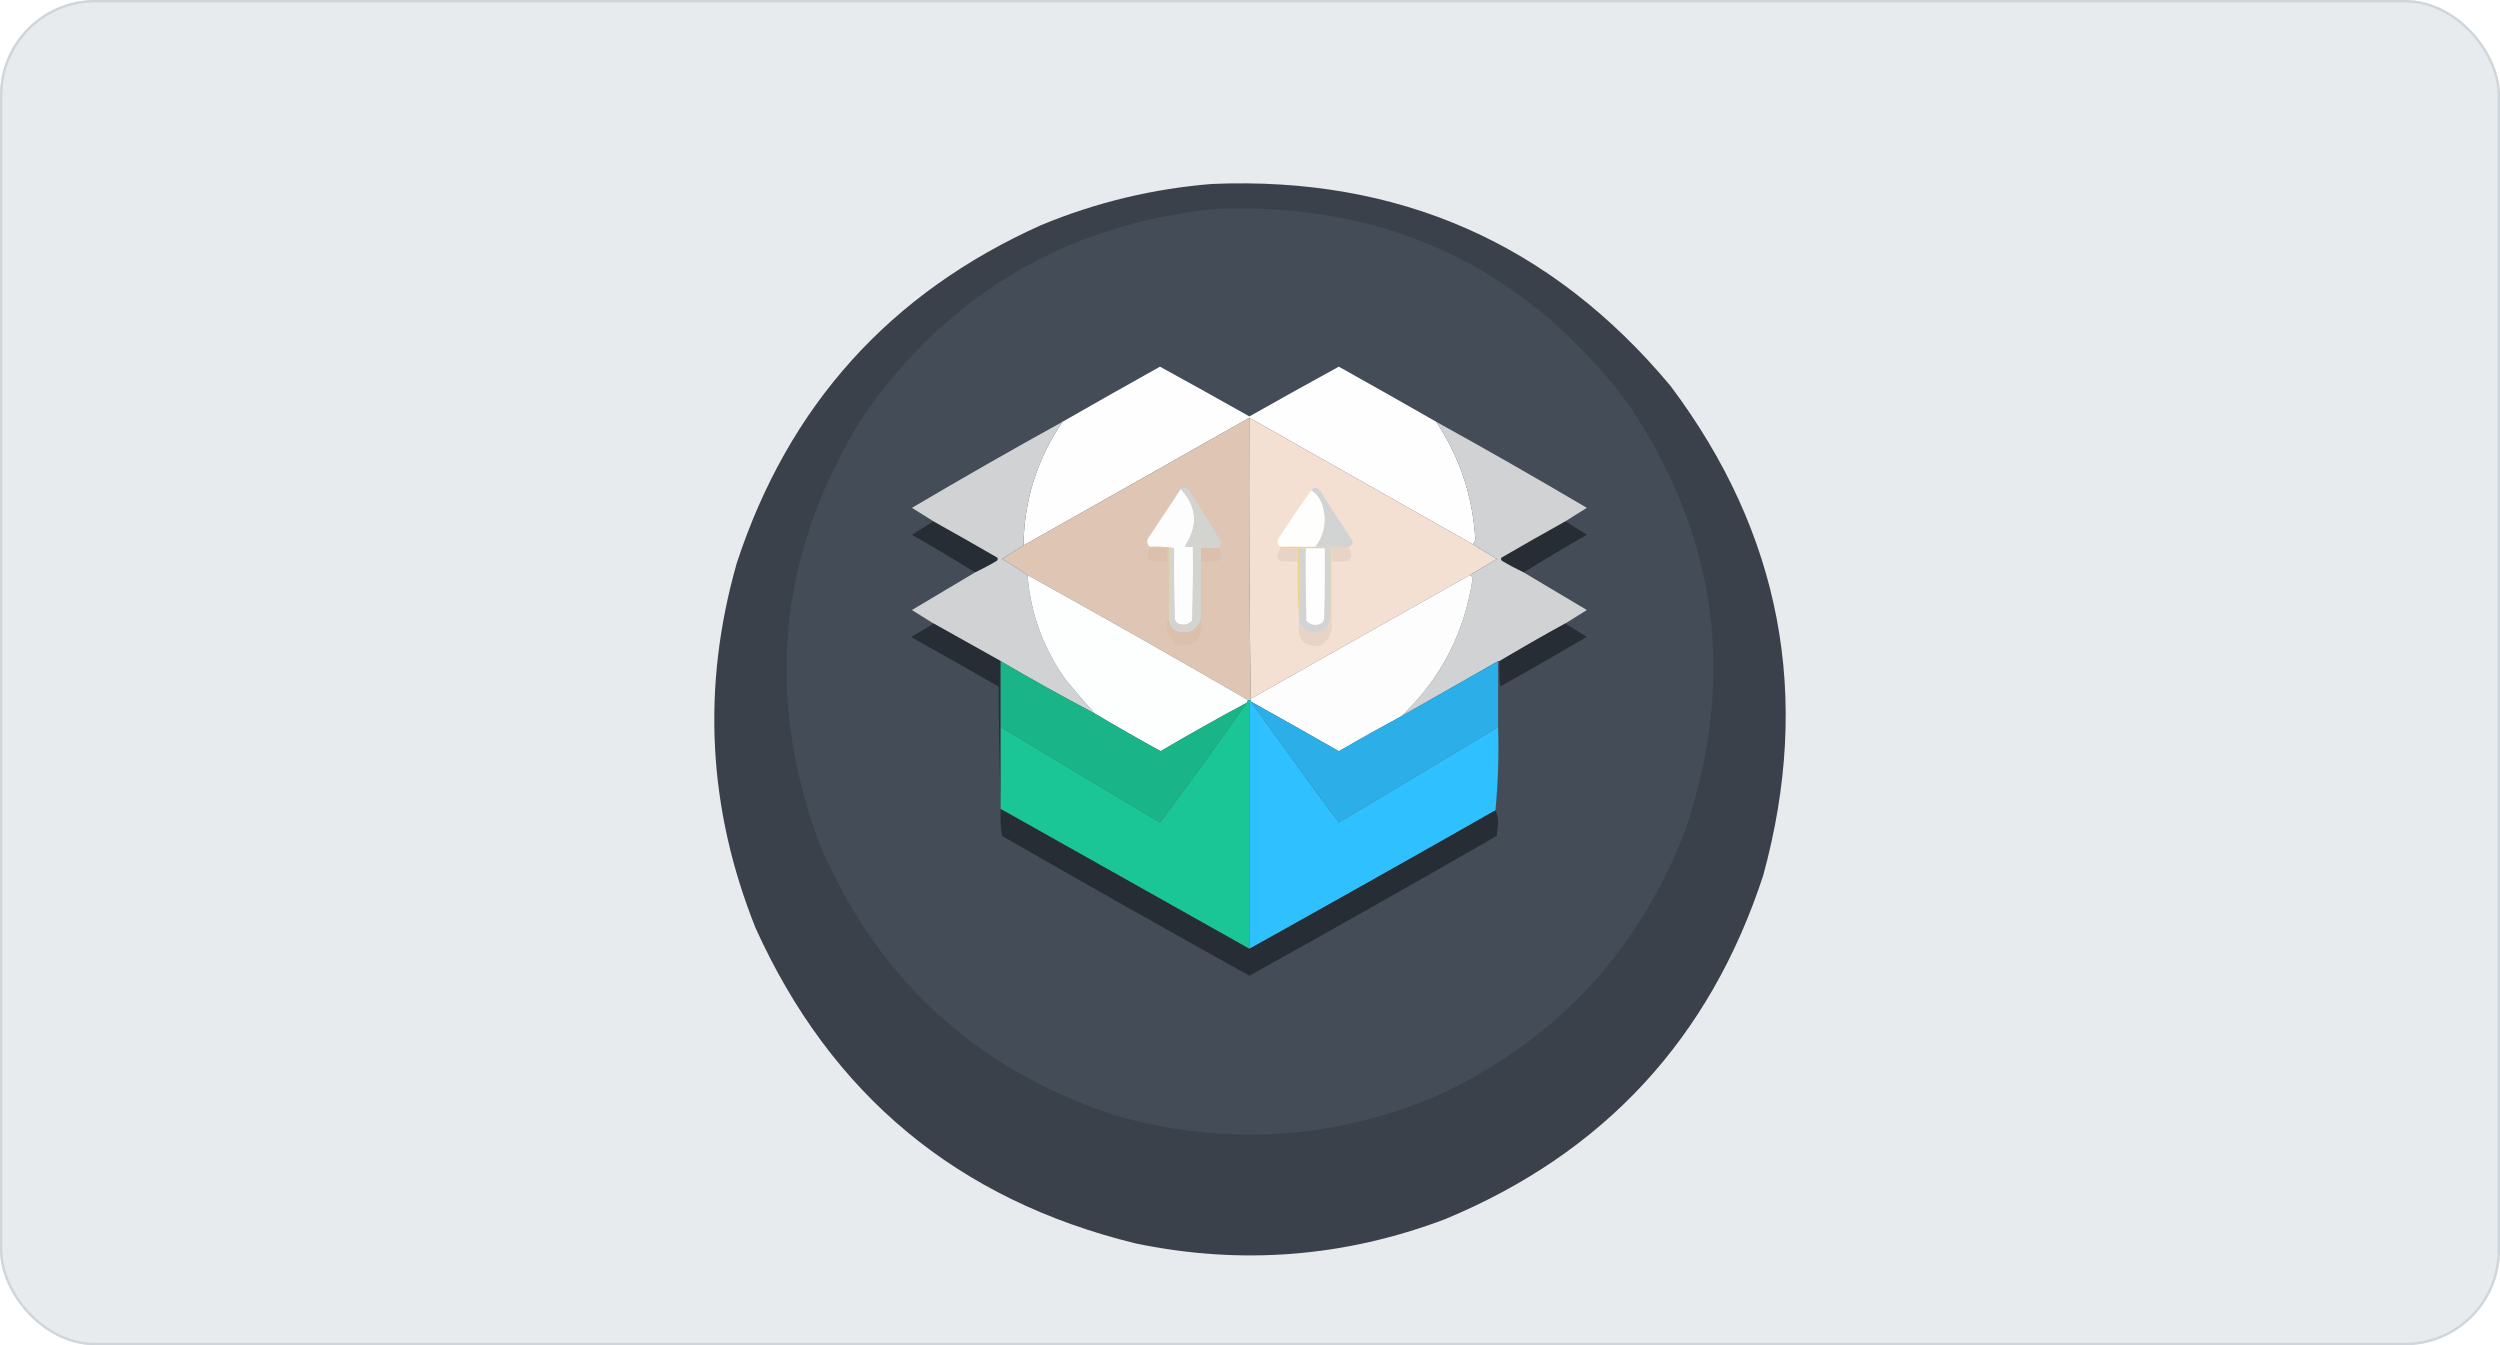 <svg width="1050" height="565" viewBox="0 0 1050 565" fill="none" xmlns="http://www.w3.org/2000/svg">
<g clip-path="url(#clip0_1134_1690)">
<rect width="1050" height="565" rx="40" fill="#E8EBEE"/>
<g filter="url(#filter0_d_1134_1690)">
<path opacity="0.996" fill-rule="evenodd" clip-rule="evenodd" d="M509.158 57.254C587.482 53.986 651.615 82.239 701.557 142.011C748.12 204.005 761.116 272.565 740.546 347.689C718.112 416.269 673.567 464.392 606.912 492.059C564.595 508.047 521.275 511.438 476.951 502.23C402.182 483.96 348.974 439.793 317.325 369.726C297.261 319.602 294.624 268.56 309.414 216.598C331.097 150.354 373.758 102.984 437.397 74.488C460.481 64.958 484.401 59.214 509.158 57.254Z" fill="#3A414A"/>
</g>
<path fill-rule="evenodd" clip-rule="evenodd" d="M509.724 87.767C582.061 84.718 639.978 111.841 683.477 169.134C721.378 224.874 729.477 284.769 707.774 348.819C687.774 400.651 652.459 438.038 601.827 460.982C558.045 478.898 513.407 481.346 467.911 468.327C409.813 449.03 368.659 411.266 344.448 355.035C320.856 291.891 326.883 231.808 362.529 174.785C398.268 123.52 447.334 94.514 509.724 87.767Z" fill="#444D57"/>
<path fill-rule="evenodd" clip-rule="evenodd" d="M603.233 177.153C613.079 192.007 618.537 208.383 619.609 226.282C619.561 227.317 619.185 228.07 618.48 228.54C587.233 210.847 555.986 193.152 524.74 175.459C493.126 193.325 461.503 211.207 429.87 229.105C430.126 210.082 435.585 192.764 446.246 177.153C459.841 169.367 473.488 161.649 487.187 154C499.762 160.898 512.28 167.863 524.74 174.894C537.2 167.863 549.718 160.898 562.292 154C575.991 161.649 589.639 169.367 603.233 177.153Z" fill="#FEFEFE"/>
<path fill-rule="evenodd" clip-rule="evenodd" d="M524.74 175.459C524.552 214.895 524.74 254.236 525.305 293.481C525.305 293.669 525.305 293.858 525.305 294.046C525.117 294.046 524.928 294.046 524.74 294.046C524.552 294.046 524.363 294.046 524.175 294.046C493.493 276.256 462.622 258.751 431.564 241.529C428.12 239.143 424.543 236.884 420.835 234.753C423.883 232.856 426.895 230.974 429.87 229.106C461.503 211.207 493.126 193.326 524.74 175.459Z" fill="#DFC5B3"/>
<path fill-rule="evenodd" clip-rule="evenodd" d="M524.739 175.459C555.986 193.153 587.233 210.847 618.48 228.541C621.832 230.597 625.22 232.668 628.644 234.753C624.844 237.026 621.079 239.285 617.35 241.529C586.659 258.862 555.976 276.18 525.304 293.481C524.74 254.236 524.551 214.895 524.739 175.459Z" fill="#F3E0D3"/>
<path fill-rule="evenodd" clip-rule="evenodd" d="M566.527 229.67C561.822 229.67 557.116 229.67 552.41 229.67C556.567 223.93 557.414 217.718 554.951 211.034C554.041 208.903 552.63 207.209 550.716 205.952C551.811 204.517 553.035 204.517 554.386 205.952C558.763 213.013 563.281 219.978 567.939 226.846C568.361 228.217 567.891 229.158 566.527 229.67Z" fill="#D2D4D3"/>
<path fill-rule="evenodd" clip-rule="evenodd" d="M495.94 205.388C502.797 212.924 503.361 220.924 497.634 229.387C498.748 229.667 499.878 229.761 501.022 229.67C501.117 240.024 501.022 250.377 500.74 260.728C498.835 262.64 496.671 262.923 494.246 261.575C493.893 261.152 493.61 260.681 493.399 260.164C493.117 250.189 493.022 240.213 493.117 230.235C489.836 229.675 486.448 229.487 482.952 229.67C481.856 228.817 481.574 227.687 482.105 226.282C486.73 219.28 491.342 212.315 495.94 205.388Z" fill="#FDFDFD"/>
<path fill-rule="evenodd" clip-rule="evenodd" d="M550.717 205.953C552.63 207.21 554.042 208.904 554.952 211.035C557.414 217.719 556.567 223.931 552.411 229.671C550.152 229.671 547.893 229.671 545.634 229.671C542.999 229.671 540.364 229.671 537.728 229.671C536.632 228.817 536.35 227.688 536.881 226.282C541.366 219.371 545.978 212.595 550.717 205.953Z" fill="#FEFEFD"/>
<path fill-rule="evenodd" clip-rule="evenodd" d="M392.035 218.94C401.007 223.945 409.948 229.027 418.858 234.187C419.207 234.723 419.113 235.194 418.576 235.599C415.623 237.357 412.612 238.957 409.541 240.399C400.823 235.001 391.976 229.731 383 224.587C386.048 222.691 389.06 220.808 392.035 218.94Z" fill="#262D34"/>
<path fill-rule="evenodd" clip-rule="evenodd" d="M657.445 218.94C660.421 220.808 663.432 222.691 666.48 224.587C657.504 229.731 648.657 235.001 639.939 240.399C636.869 238.957 633.857 237.357 630.904 235.599C630.367 235.194 630.273 234.723 630.622 234.187C639.532 229.027 648.474 223.945 657.445 218.94Z" fill="#262D34"/>
<path fill-rule="evenodd" clip-rule="evenodd" d="M482.952 230.235C485.399 230.235 487.846 230.235 490.293 230.235C490.293 232.117 490.293 234 490.293 235.882C487.839 235.976 485.392 235.882 482.952 235.6C482.165 235.06 481.788 234.307 481.822 233.341C482.079 232.246 482.456 231.211 482.952 230.235Z" fill="#DAC0AD"/>
<path fill-rule="evenodd" clip-rule="evenodd" d="M511.752 230.234C509.305 230.234 506.858 230.234 504.411 230.234C504.411 232.117 504.411 233.999 504.411 235.881C504.411 243.975 504.411 252.07 504.411 260.163C502.394 265.123 498.817 266.724 493.682 264.963C491.934 263.818 490.993 262.218 490.858 260.163C490.858 250.187 490.858 240.211 490.858 230.234C491.611 230.234 492.364 230.234 493.117 230.234C493.023 240.213 493.117 250.189 493.4 260.163C493.611 260.681 493.893 261.152 494.247 261.575C496.671 262.923 498.836 262.64 500.741 260.728C501.023 250.377 501.117 240.024 501.023 229.67C499.878 229.761 498.749 229.667 497.635 229.387C503.362 220.924 502.797 212.924 495.941 205.388C496.914 204.649 497.949 204.649 499.047 205.388C503.915 212.695 508.527 220.13 512.882 227.693C512.871 228.728 512.495 229.575 511.752 230.234Z" fill="#D3D3D0"/>
<path fill-rule="evenodd" clip-rule="evenodd" d="M511.752 230.235C512.249 231.211 512.625 232.246 512.882 233.341C512.916 234.307 512.539 235.06 511.752 235.6C509.312 235.882 506.865 235.976 504.411 235.882C504.411 234 504.411 232.117 504.411 230.235C506.858 230.235 509.305 230.235 511.752 230.235Z" fill="#DAC0AD"/>
<path fill-rule="evenodd" clip-rule="evenodd" d="M537.728 230.235C540.175 230.235 542.623 230.235 545.069 230.235C545.069 232.117 545.069 234 545.069 235.882C542.615 235.976 540.168 235.882 537.728 235.6C536.941 235.06 536.564 234.307 536.599 233.341C536.855 232.246 537.232 231.211 537.728 230.235Z" fill="#E8D4C7"/>
<path fill-rule="evenodd" clip-rule="evenodd" d="M545.634 230.235C546.575 230.235 547.516 230.235 548.457 230.235C548.363 240.402 548.457 250.566 548.74 260.729C550.644 262.641 552.809 262.924 555.234 261.576C555.587 261.153 555.87 260.682 556.081 260.164C556.363 250.19 556.457 240.214 556.363 230.235C557.116 230.235 557.869 230.235 558.622 230.235C558.622 240.212 558.622 250.188 558.622 260.164C557.96 263.742 555.795 265.625 552.128 265.811C549.263 265.56 547.099 264.242 545.634 261.859C545.634 261.294 545.634 260.729 545.634 260.164C545.634 250.188 545.634 240.212 545.634 230.235Z" fill="#D2D4D4"/>
<path fill-rule="evenodd" clip-rule="evenodd" d="M548.457 230.235C551.093 230.235 553.728 230.235 556.363 230.235C556.457 240.214 556.363 250.19 556.081 260.164C555.87 260.682 555.587 261.153 555.234 261.576C552.809 262.924 550.644 262.641 548.74 260.729C548.457 250.566 548.363 240.402 548.457 230.235Z" fill="#FEFEFE"/>
<path fill-rule="evenodd" clip-rule="evenodd" d="M545.634 230.235C545.634 230.047 545.634 229.858 545.634 229.67C547.893 229.67 550.151 229.67 552.41 229.67C557.116 229.67 561.822 229.67 566.528 229.67C566.528 229.858 566.528 230.047 566.528 230.235C564.081 230.235 561.633 230.235 559.187 230.235C559.187 232.117 559.187 233.999 559.187 235.882C559.187 243.975 559.187 252.07 559.187 260.164C558.999 260.164 558.81 260.164 558.622 260.164C558.622 250.187 558.622 240.211 558.622 230.235C557.869 230.235 557.116 230.235 556.363 230.235C553.728 230.235 551.093 230.235 548.457 230.235C547.516 230.235 546.575 230.235 545.634 230.235Z" fill="#DCD5BB"/>
<path fill-rule="evenodd" clip-rule="evenodd" d="M566.528 230.235C567.936 232.067 567.936 233.855 566.528 235.6C564.088 235.882 561.641 235.976 559.187 235.882C559.187 234 559.187 232.117 559.187 230.235C561.633 230.235 564.081 230.235 566.528 230.235Z" fill="#E8D4C7"/>
<path fill-rule="evenodd" clip-rule="evenodd" d="M446.246 177.152C435.585 192.763 430.126 210.081 429.87 229.105C426.895 230.973 423.883 232.856 420.835 234.752C424.543 236.884 428.12 239.142 431.564 241.528C432.808 257.578 438.172 272.26 447.658 285.575C451.612 290.375 455.659 295.081 459.799 299.692C446.456 292.644 433.28 285.303 420.27 277.669C410.843 272.392 401.431 267.121 392.035 261.857C389.06 259.989 386.048 258.107 383 256.21C391.869 250.904 400.716 245.634 409.541 240.399C412.612 238.957 415.623 237.357 418.576 235.599C419.113 235.193 419.207 234.723 418.858 234.187C409.948 229.027 401.007 223.945 392.035 218.94C389.06 217.072 386.048 215.189 383 213.293C403.914 200.954 424.996 188.907 446.246 177.152Z" fill="#D0D2D3"/>
<path fill-rule="evenodd" clip-rule="evenodd" d="M482.952 230.235C482.952 230.047 482.952 229.858 482.952 229.67C486.448 229.487 489.836 229.676 493.117 230.235C492.364 230.235 491.611 230.235 490.858 230.235C490.858 240.211 490.858 250.187 490.858 260.164C490.67 260.164 490.481 260.164 490.293 260.164C490.293 252.07 490.293 243.975 490.293 235.882C490.293 233.999 490.293 232.117 490.293 230.235C487.846 230.235 485.399 230.235 482.952 230.235Z" fill="#DCCBA2"/>
<path fill-rule="evenodd" clip-rule="evenodd" d="M603.233 177.152C624.484 188.907 645.566 200.954 666.479 213.293C663.431 215.189 660.42 217.072 657.444 218.94C648.473 223.945 639.531 229.027 630.621 234.187C630.273 234.723 630.366 235.193 630.903 235.599C633.856 237.357 636.868 238.957 639.939 240.399C648.763 245.634 657.61 250.904 666.479 256.21C663.431 258.107 660.42 259.989 657.444 261.857C648.124 266.987 638.901 272.258 629.774 277.669C629.586 277.669 629.397 277.669 629.209 277.669C615.656 285.387 602.104 293.104 588.551 300.822C605.045 285.156 615.021 265.957 618.48 243.222C618.401 242.358 618.024 241.794 617.351 241.528C621.079 239.284 624.844 237.025 628.645 234.752C625.22 232.667 621.832 230.596 618.48 228.54C619.185 228.069 619.561 227.316 619.609 226.281C618.537 208.383 613.079 192.006 603.233 177.152Z" fill="#D0D2D3"/>
<path fill-rule="evenodd" clip-rule="evenodd" d="M537.729 230.235C537.729 230.047 537.729 229.858 537.729 229.67C540.364 229.67 542.999 229.67 545.634 229.67C545.634 229.858 545.634 230.047 545.634 230.235C545.634 240.211 545.634 250.187 545.634 260.164C545.072 252.169 544.884 244.075 545.07 235.882C545.07 233.999 545.07 232.117 545.07 230.235C542.623 230.235 540.175 230.235 537.729 230.235Z" fill="#E9D488"/>
<path fill-rule="evenodd" clip-rule="evenodd" d="M431.564 241.529C462.622 258.751 493.493 276.257 524.175 294.046C523.987 294.423 523.799 294.799 523.611 295.176C511.439 301.695 499.392 308.471 487.47 315.505C478.119 310.362 468.896 305.091 459.799 299.693C455.66 295.082 451.612 290.376 447.658 285.576C438.173 272.261 432.808 257.579 431.564 241.529Z" fill="#FDFEFE"/>
<path fill-rule="evenodd" clip-rule="evenodd" d="M617.351 241.529C618.025 241.795 618.401 242.359 618.48 243.223C615.021 265.958 605.045 285.157 588.551 300.823C579.73 305.597 570.977 310.491 562.293 315.505C550.002 308.466 537.673 301.502 525.305 294.611C525.305 294.423 525.305 294.234 525.305 294.046C525.305 293.858 525.305 293.67 525.305 293.482C555.977 276.18 586.659 258.863 617.351 241.529Z" fill="#FEFDFD"/>
<path fill-rule="evenodd" clip-rule="evenodd" d="M392.035 261.857C401.431 267.121 410.843 272.392 420.27 277.669C420.27 286.892 420.27 296.116 420.27 305.339C420.27 316.633 420.27 327.927 420.27 339.221C419.8 322.376 419.518 305.435 419.423 288.398C407.516 281.55 395.563 274.774 383.565 268.069C382.812 267.692 382.812 267.316 383.565 266.94C386.517 265.373 389.341 263.679 392.035 261.857Z" fill="#262D34"/>
<path fill-rule="evenodd" clip-rule="evenodd" d="M490.293 260.164C490.481 260.164 490.67 260.164 490.858 260.164C490.992 262.218 491.933 263.818 493.681 264.964C498.817 266.724 502.393 265.124 504.41 260.164C505.43 268.654 501.853 272.136 493.681 270.611C490.697 267.774 489.567 264.292 490.293 260.164Z" fill="#DAC0AD"/>
<path fill-rule="evenodd" clip-rule="evenodd" d="M558.622 260.164C558.81 260.164 558.999 260.164 559.187 260.164C560.035 264.88 558.529 268.551 554.669 271.176C547.764 271.893 544.752 268.788 545.634 261.858C547.099 264.241 549.264 265.559 552.128 265.811C555.795 265.625 557.961 263.742 558.622 260.164Z" fill="#E8D4C7"/>
<path fill-rule="evenodd" clip-rule="evenodd" d="M657.445 261.857C660.42 263.725 663.432 265.608 666.48 267.504C654.385 274.541 642.244 281.505 630.057 288.398C629.774 284.827 629.681 281.25 629.774 277.669C638.902 272.258 648.125 266.987 657.445 261.857Z" fill="#262D34"/>
<path fill-rule="evenodd" clip-rule="evenodd" d="M420.27 277.669C433.279 285.303 446.455 292.644 459.799 299.692C468.895 305.09 478.118 310.361 487.469 315.504C499.391 308.47 511.438 301.694 523.61 295.175C511.75 312.111 499.609 328.864 487.187 345.433C464.828 332.137 442.522 318.772 420.27 305.339C420.27 296.116 420.27 286.892 420.27 277.669Z" fill="#1AB489"/>
<path fill-rule="evenodd" clip-rule="evenodd" d="M629.21 277.669C629.21 286.892 629.21 296.116 629.21 305.339C606.957 318.772 584.651 332.137 562.293 345.433C549.82 328.576 537.491 311.635 525.305 294.61C537.673 301.5 550.002 308.465 562.293 315.504C570.977 310.49 579.73 305.596 588.551 300.822C602.104 293.104 615.657 285.387 629.21 277.669Z" fill="#2CAFE9"/>
<path fill-rule="evenodd" clip-rule="evenodd" d="M524.174 294.046C524.362 294.046 524.551 294.046 524.739 294.046C524.739 328.869 524.739 363.692 524.739 398.515C489.916 378.939 455.093 359.363 420.27 339.787C420.27 339.599 420.27 339.41 420.27 339.222C420.27 327.928 420.27 316.634 420.27 305.34C442.522 318.773 464.828 332.137 487.187 345.434C499.609 328.865 511.75 312.112 523.61 295.175C523.798 294.799 523.986 294.423 524.174 294.046Z" fill="#1AC596"/>
<path fill-rule="evenodd" clip-rule="evenodd" d="M524.74 294.046C524.928 294.046 525.117 294.046 525.305 294.046C525.305 294.234 525.305 294.423 525.305 294.611C537.491 311.636 549.82 328.577 562.293 345.434C584.652 332.137 606.957 318.773 629.21 305.34C629.57 317.142 629.193 328.812 628.08 340.351C593.725 359.883 559.278 379.27 524.74 398.515C524.74 363.692 524.74 328.869 524.74 294.046Z" fill="#2FC0FF"/>
<path fill-rule="evenodd" clip-rule="evenodd" d="M420.271 339.786C455.094 359.363 489.917 378.939 524.74 398.515C559.279 379.27 593.725 359.882 628.081 340.351C628.825 341.908 629.201 343.696 629.21 345.715C629.022 347.504 628.833 349.292 628.645 351.08C594.142 370.904 559.507 390.48 524.74 409.809C489.974 390.48 455.339 370.904 420.835 351.08C420.272 347.334 420.084 343.57 420.271 339.786Z" fill="#262D34"/>
</g>
<rect x="0.5" y="0.5" width="1049" height="564" rx="39.5" stroke="#CED5DB"/>
<defs>
<filter id="filter0_d_1134_1690" x="260" y="37" width="530" height="530.277" filterUnits="userSpaceOnUse" color-interpolation-filters="sRGB">
<feFlood flood-opacity="0" result="BackgroundImageFix"/>
<feColorMatrix in="SourceAlpha" type="matrix" values="0 0 0 0 0 0 0 0 0 0 0 0 0 0 0 0 0 0 127 0" result="hardAlpha"/>
<feOffset dy="20"/>
<feGaussianBlur stdDeviation="20"/>
<feComposite in2="hardAlpha" operator="out"/>
<feColorMatrix type="matrix" values="0 0 0 0 0.231 0 0 0 0 0.259 0 0 0 0 0.294 0 0 0 0.35 0"/>
<feBlend mode="normal" in2="BackgroundImageFix" result="effect1_dropShadow_1134_1690"/>
<feBlend mode="normal" in="SourceGraphic" in2="effect1_dropShadow_1134_1690" result="shape"/>
</filter>
<clipPath id="clip0_1134_1690">
<rect width="1050" height="565" rx="40" fill="white"/>
</clipPath>
</defs>
</svg>
